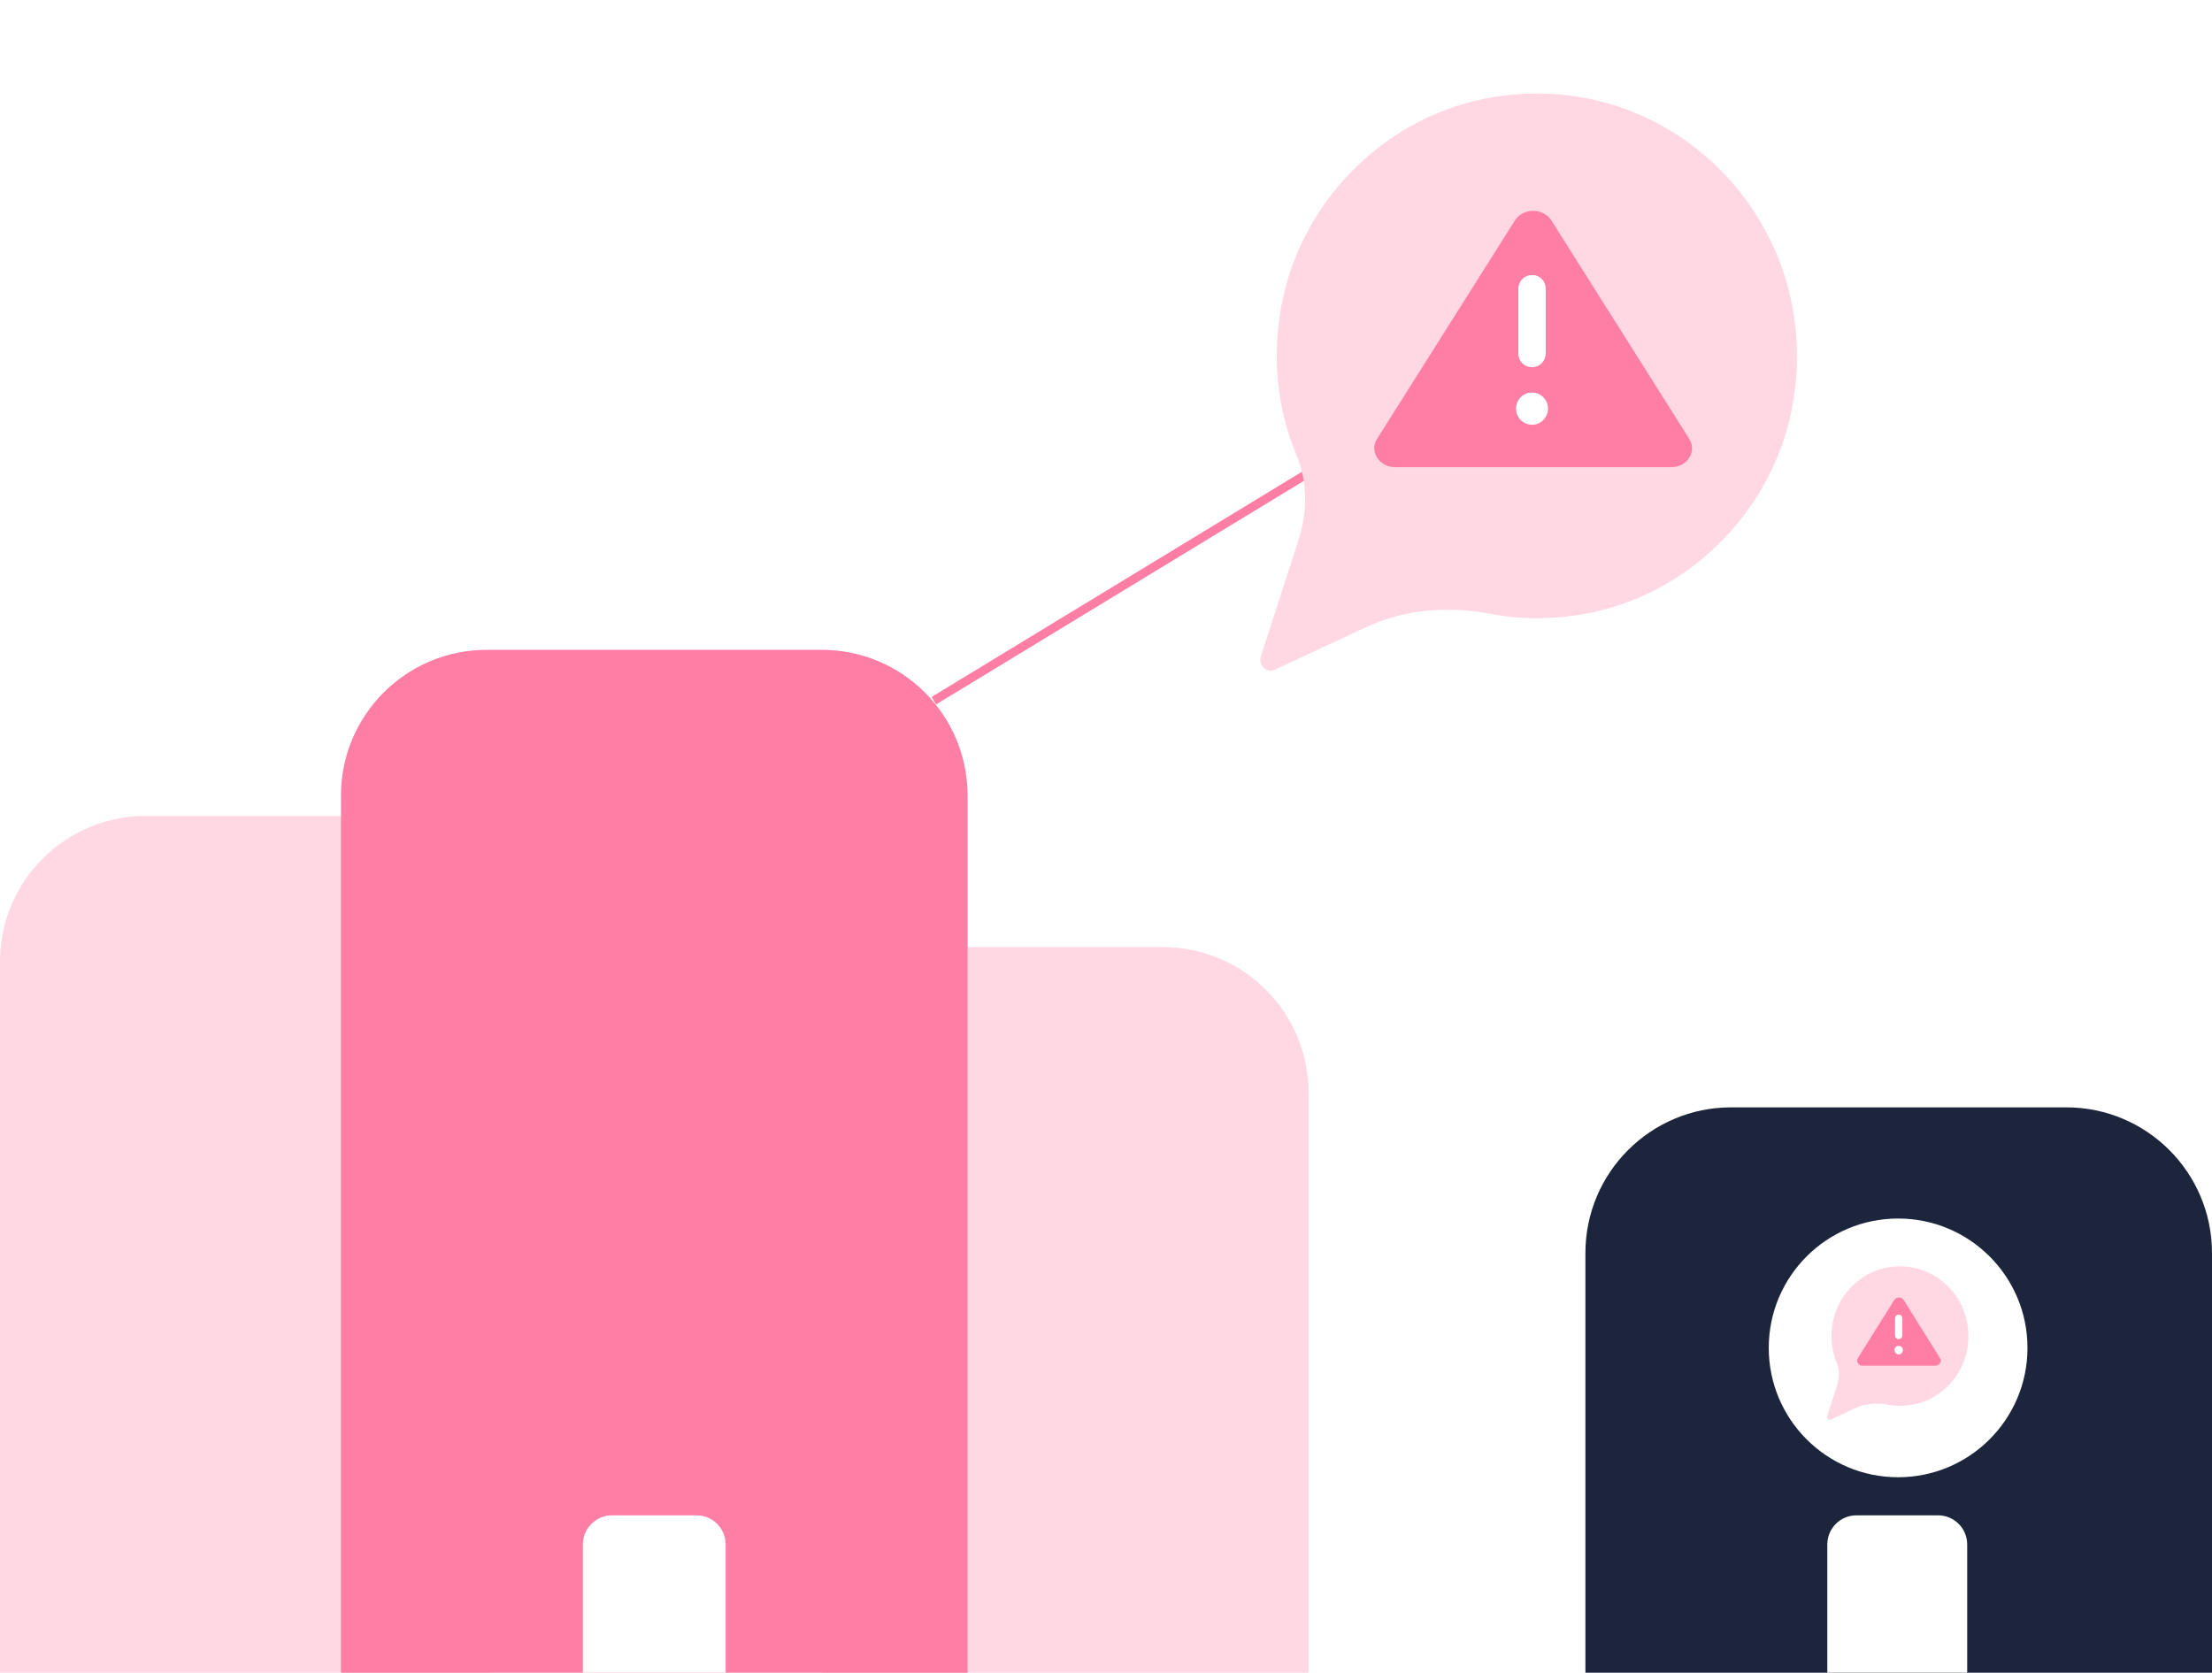 <svg width="759" height="574" viewBox="0 0 759 574" fill="none" xmlns="http://www.w3.org/2000/svg">
<path d="M282 375C282 347.386 304.386 325 332 325H399C426.614 325 449 347.386 449 375V574H282V375Z" fill="#FFD8E4"/>
<path d="M0 330C0 302.386 22.386 280 50 280H118C145.614 280 168 302.386 168 330V574H0V330Z" fill="#FFD8E4"/>
<path d="M117 273C117 245.386 139.386 223 167 223H282C309.614 223 332 245.386 332 273V574H117V273Z" fill="#FF7EA5"/>
<path d="M200 530C200 524.477 204.477 520 210 520H239C244.523 520 249 524.477 249 530V574H200V530Z" fill="white"/>
<path d="M544 430C544 402.386 566.386 380 594 380H709C736.614 380 759 402.386 759 430V574H544V430Z" fill="#1D253C"/>
<path d="M627 530C627 524.477 631.477 520 637 520H665C670.523 520 675 524.477 675 530V574H627V530Z" fill="white"/>
<g filter="url(#filter0_d)">
<circle cx="651.298" cy="458.54" r="44.39" fill="white"/>
</g>
<path d="M626.98 485.933L630.404 475.253C631.188 472.772 631.229 470.081 630.239 467.642C628.465 463.353 627.888 458.476 628.96 453.346C630.94 443.885 638.654 436.4 648.018 434.887C664.024 432.238 677.637 446.114 675.121 462.428C673.636 472.015 666.293 479.878 656.97 481.896C653.752 482.569 650.617 482.611 647.688 482.022C643.893 481.308 640.016 481.602 636.509 483.242L628.3 487.11C627.516 487.489 626.733 486.732 626.98 485.933Z" fill="#FFD8E4"/>
<path d="M651.607 468.651H664.065C665.509 468.651 666.417 467.221 665.674 466.044L659.445 456.079L653.216 446.113C652.474 444.978 650.7 444.978 649.957 446.113L643.728 456.079L637.499 466.044C636.757 467.179 637.664 468.651 639.108 468.651H651.607Z" fill="#FF7EA5"/>
<path d="M650.246 452.381V458.267C650.246 458.982 650.782 459.529 651.484 459.529C652.185 459.529 652.721 458.982 652.721 458.267V452.381C652.721 451.666 652.185 451.119 651.484 451.119C650.782 451.119 650.246 451.708 650.246 452.381Z" fill="white"/>
<path d="M651.484 464.785C650.686 464.785 650.04 464.126 650.04 463.313C650.04 462.501 650.686 461.842 651.484 461.842C652.281 461.842 652.927 462.501 652.927 463.313C652.927 464.126 652.281 464.785 651.484 464.785Z" fill="white"/>
<line x1="460.822" y1="155.079" x2="320.438" y2="240.447" stroke="#FF7EA5" stroke-width="3"/>
<path d="M432.606 225.313L445.611 185.143C448.588 175.813 448.744 165.691 444.984 156.519C438.247 140.388 436.053 122.043 440.127 102.749C447.648 67.166 476.947 39.016 512.513 33.322C573.306 23.359 625.01 75.548 615.453 136.909C609.812 172.966 581.923 202.54 546.513 210.131C534.292 212.661 522.384 212.819 511.26 210.605C496.845 207.917 482.117 209.024 468.8 215.191L437.62 229.741C434.643 231.164 431.666 228.318 432.606 225.313Z" fill="#FFD8E4"/>
<path d="M526.145 160.315H573.463C578.946 160.315 582.393 154.938 579.573 150.51L555.914 113.029L532.255 75.548C529.435 71.278 522.698 71.278 519.878 75.548L496.219 113.029L472.56 150.51C469.74 154.78 473.187 160.315 478.671 160.315H526.145Z" fill="#FF7EA5"/>
<path d="M520.975 99.11V121.25C520.975 123.939 523.011 125.995 525.675 125.995C528.339 125.995 530.375 123.939 530.375 121.25V99.11C530.375 96.421 528.339 94.365 525.675 94.365C523.011 94.365 520.975 96.579 520.975 99.11Z" fill="white"/>
<path d="M525.675 145.764C522.646 145.764 520.191 143.285 520.191 140.229C520.191 137.172 522.646 134.693 525.675 134.693C528.704 134.693 531.159 137.172 531.159 140.229C531.159 143.285 528.704 145.764 525.675 145.764Z" fill="white"/>
<defs>
<filter id="filter0_d" x="593.908" y="405.15" width="114.78" height="114.78" filterUnits="userSpaceOnUse" color-interpolation-filters="sRGB">
<feFlood flood-opacity="0" result="BackgroundImageFix"/>
<feColorMatrix in="SourceAlpha" type="matrix" values="0 0 0 0 0 0 0 0 0 0 0 0 0 0 0 0 0 0 127 0"/>
<feOffset dy="4"/>
<feGaussianBlur stdDeviation="6.5"/>
<feColorMatrix type="matrix" values="0 0 0 0 0 0 0 0 0 0 0 0 0 0 0 0 0 0 0.08 0"/>
<feBlend mode="normal" in2="BackgroundImageFix" result="effect1_dropShadow"/>
<feBlend mode="normal" in="SourceGraphic" in2="effect1_dropShadow" result="shape"/>
</filter>
</defs>
</svg>
